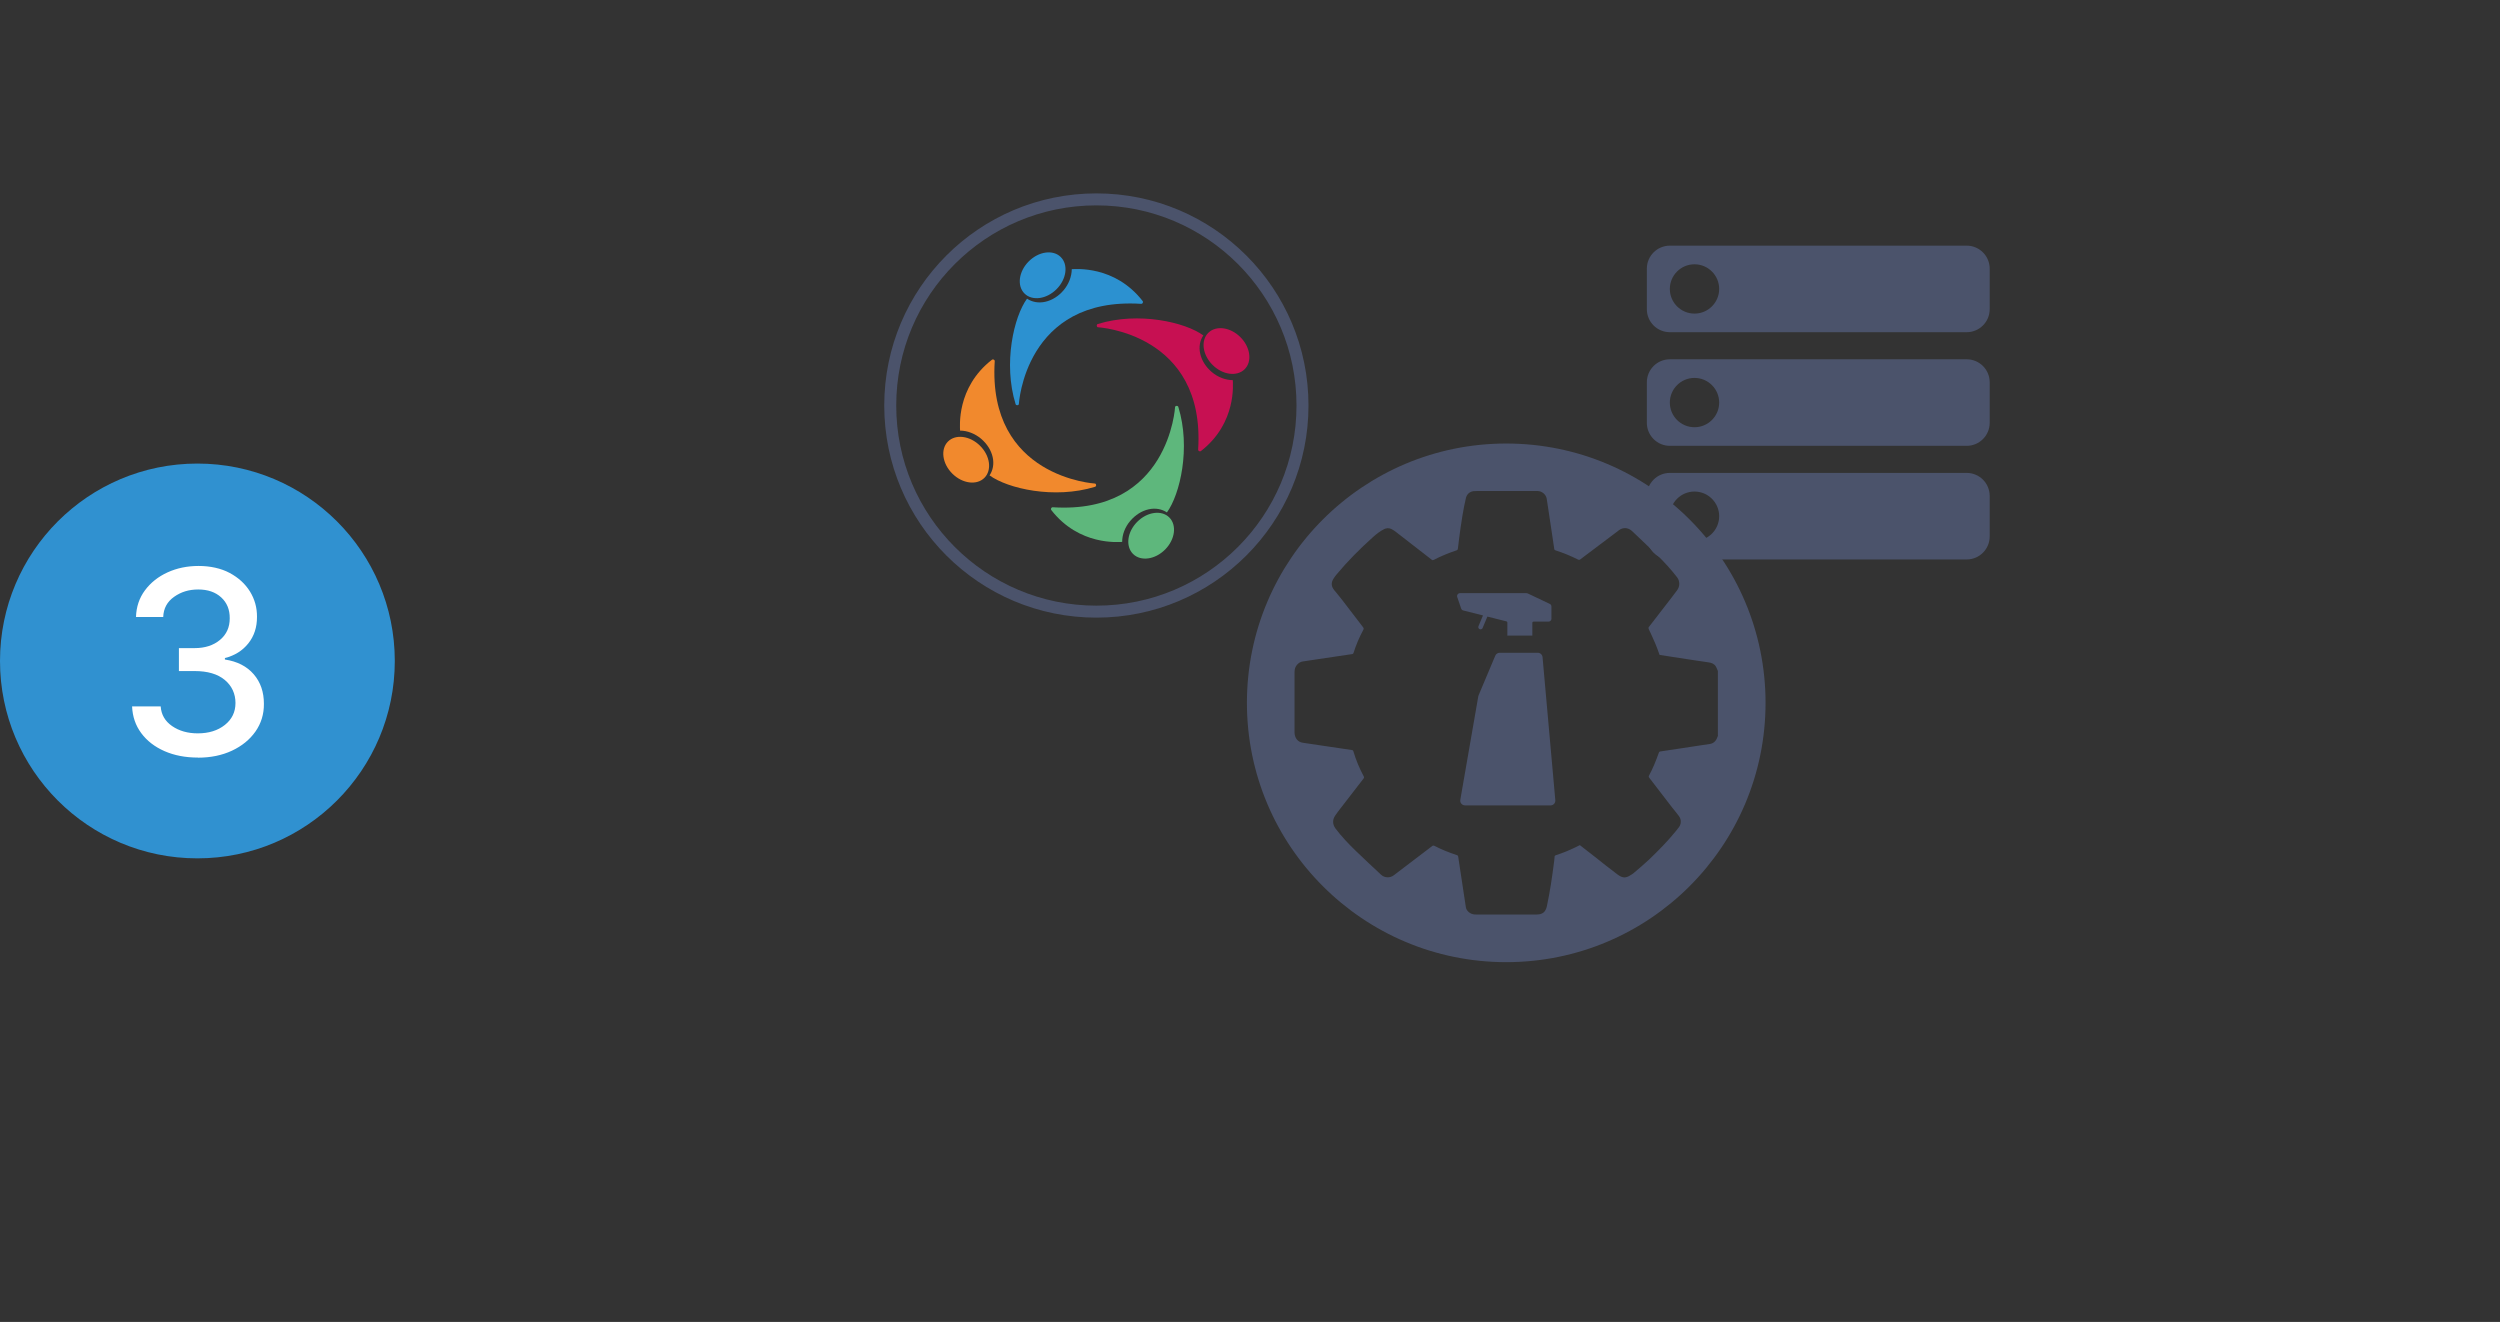 <?xml version="1.0" encoding="UTF-8"?><svg id="Layer_1" xmlns="http://www.w3.org/2000/svg" viewBox="0 0 730 386"><rect x="0" y="0" width="730" height="386" fill="#333333" stroke="none"/><defs><style>.cls-1{fill:#fff;}.cls-2{fill:#f1892d;}.cls-3{fill:#c71052;}.cls-4{fill:#3091d0;}.cls-5{fill:#2c91d0;}.cls-6{fill:#5eb77c;}.cls-7{fill:#4b536b;}.cls-8{fill:none;stroke:#4b536b;stroke-miterlimit:10;stroke-width:3.5px;}</style></defs><circle class="cls-4" cx="57.64" cy="193" r="57.64"/><path class="cls-1" d="M57.8,221.21c-3.67,0-6.93-.63-9.79-1.89-2.86-1.26-5.11-3.01-6.77-5.25-1.66-2.24-2.55-4.84-2.67-7.81h8.35c.16,2.41,1.27,4.33,3.33,5.75,2.06,1.42,4.56,2.13,7.5,2.13,3.21,0,5.85-.82,7.91-2.46,2.07-1.64,3.1-3.78,3.1-6.42s-1.04-4.99-3.13-6.72c-2.08-1.73-5.01-2.59-8.79-2.59h-4.6v-6.7h4.6c3.01,0,5.48-.8,7.39-2.39,1.92-1.6,2.86-3.71,2.85-6.33,.02-2.52-.81-4.55-2.49-6.09s-3.91-2.31-6.69-2.31-5.03,.71-7.06,2.14c-2.03,1.43-3.09,3.39-3.18,5.89h-7.95c.09-2.96,.96-5.56,2.62-7.79s3.85-3.98,6.58-5.23c2.73-1.25,5.76-1.88,9.1-1.88s6.52,.68,9.07,2.05c2.55,1.37,4.52,3.17,5.91,5.41,1.38,2.24,2.07,4.7,2.05,7.38,.02,3.05-.83,5.64-2.53,7.77s-3.98,3.56-6.84,4.28v.43c3.62,.55,6.42,1.99,8.42,4.31,2,2.32,2.98,5.21,2.97,8.65,.02,3.01-.81,5.71-2.47,8.07-1.67,2.37-3.96,4.23-6.86,5.59-2.91,1.36-6.22,2.04-9.92,2.04Z"/><g><g><g><path class="cls-7" d="M574.27,104.91h-86.67c-3.71,0-6.72,3.01-6.72,6.72v11.83c0,3.71,3.01,6.72,6.72,6.72h86.67c3.71,0,6.72-3.01,6.72-6.72v-11.83c0-3.71-3.01-6.72-6.72-6.72Zm-79.48,19.84c-3.98,0-7.2-3.23-7.2-7.2s3.23-7.2,7.2-7.2,7.21,3.23,7.21,7.2-3.23,7.2-7.21,7.2Z"/><path class="cls-7" d="M574.27,138.09h-86.67c-3.71,0-6.72,3.01-6.72,6.72v11.83c0,3.71,3.01,6.72,6.72,6.72h86.67c3.71,0,6.72-3.01,6.72-6.72v-11.83c0-3.71-3.01-6.72-6.72-6.72Zm-79.48,19.84c-3.98,0-7.2-3.23-7.2-7.2s3.23-7.2,7.2-7.2,7.21,3.23,7.21,7.2-3.23,7.2-7.21,7.2Z"/><path class="cls-7" d="M574.27,71.73h-86.67c-3.71,0-6.72,3.01-6.72,6.72v11.83c0,3.71,3.01,6.72,6.72,6.72h86.67c3.71,0,6.72-3.01,6.72-6.72v-11.83c0-3.71-3.01-6.72-6.72-6.72Zm-79.48,19.84c-3.98,0-7.2-3.23-7.2-7.2s3.23-7.2,7.2-7.2,7.21,3.23,7.21,7.2-3.23,7.2-7.21,7.2Z"/></g><g><path class="cls-7" d="M426.35,173.2h19.38c.12,0,.25,.03,.36,.08l6.45,3.06c.29,.14,.48,.43,.48,.76v3.57c0,.46-.38,.84-.84,.84h-4.38c-.2,0-.36,.16-.36,.36v3.73h-7.29v-3.77c0-.19-.13-.36-.31-.4l-5.52-1.39-1.4,3.33c-.1,.25-.35,.4-.61,.4-.09,0-.17-.02-.25-.05-.33-.14-.49-.53-.35-.86l1.32-3.15-5.78-1.46c-.27-.07-.49-.28-.59-.54l-1.15-3.37c-.19-.56,.23-1.14,.82-1.14Zm26.41,61.97h-24.98c-.87,0-1.52-.78-1.37-1.63l5.25-30.21c.02-.1,.05-.2,.09-.3l4.87-11.57c.22-.52,.72-.85,1.28-.85h11.13c.72,0,1.32,.55,1.39,1.27l3.73,41.78c.07,.82-.57,1.52-1.39,1.52Z"/><path class="cls-7" d="M439.82,129.51c-41.82,0-75.72,33.9-75.72,75.72s33.9,75.72,75.72,75.72,75.72-33.9,75.72-75.72-33.9-75.72-75.72-75.72Zm61.82,85.3c-.02,.05-.05,.12-.07,.2-.36,1.13-1,2-2.25,2.23-.86,.14-1.72,.25-2.59,.38-1.98,.3-3.99,.61-5.97,.91-1.96,.3-3.93,.61-5.9,.89-.27,.04-.39,.13-.48,.38-.81,2.29-1.72,4.54-2.86,6.67-.14,.27-.09,.43,.07,.64,2.24,2.9,4.47,5.83,6.72,8.74,.64,.82,1.36,1.63,1.97,2.49,.72,1,.66,2.27-.03,3.2-.25,.36-.54,.7-.82,1.05-2.43,3-5.15,5.77-7.94,8.44-1.47,1.39-3.02,2.68-4.56,3.99-.25,.21-.55,.37-.84,.55-1.31,.84-2.25,.93-3.79-.23-2.29-1.7-4.49-3.49-6.72-5.24-1.41-1.11-2.82-2.22-4.26-3.32-.41,.21-.8,.39-1.2,.59-1.89,.93-3.83,1.72-5.83,2.36-.21,.06-.32,.14-.34,.39-.03,.62-.12,1.29-.21,1.93-.29,2.04-.52,4.07-.86,6.11-.34,2.18-.75,4.34-1.2,6.5-.38,1.7-1.31,2.38-3.02,2.38h-17.57c-.18,0-.38,0-.57-.02-1.16-.07-2.3-1-2.48-2.06-.13-.66-.2-1.32-.3-1.97-.32-2.14-.64-4.27-.97-6.4-.32-2.14-.66-4.27-.97-6.4-.05-.27-.12-.41-.41-.5-2.23-.73-4.43-1.61-6.54-2.7-.25-.12-.43-.11-.66,.07-3.73,2.84-7.47,5.68-11.21,8.53-1.11,.84-2.68,.78-3.7-.16-2.48-2.32-4.99-4.65-7.43-7.01-2.11-2.05-4.13-4.16-5.9-6.52-.89-1.2-.91-2.59-.03-3.81,.5-.73,1.04-1.45,1.59-2.15,2.2-2.88,4.41-5.72,6.63-8.58,.18-.23,.22-.43,.05-.7-1.25-2.34-2.27-4.77-3.02-7.33-.07-.22-.14-.27-.36-.31-2.57-.38-5.13-.77-7.69-1.14-2.2-.32-4.4-.68-6.6-.98-1.21-.16-1.98-.84-2.36-1.97-.13-.37-.16-.8-.16-1.2v-17.36c0-.25,.02-.5,.05-.75,.14-1.16,1.13-2.25,2.23-2.45,.82-.14,1.66-.25,2.5-.38,2.16-.32,4.33-.64,6.5-.97,1.82-.29,3.67-.55,5.51-.82,.25-.04,.37-.12,.45-.38,.73-2.34,1.7-4.57,2.86-6.74,.12-.27,.12-.43-.05-.68-2.05-2.66-4.09-5.34-6.15-8.03-.71-.95-1.5-1.84-2.25-2.77-.99-1.21-1.04-2.29-.16-3.59,.23-.37,.5-.73,.79-1.07,3.27-3.93,6.88-7.54,10.69-10.96,.97-.86,1.98-1.66,3.15-2.25,.7-.36,1.4-.39,2.09-.09,.41,.2,.83,.45,1.2,.73,3.56,2.75,7.11,5.51,10.67,8.28,.2,.16,.34,.16,.57,.04,2.13-1.11,4.35-2.02,6.61-2.77,.32-.11,.41-.27,.45-.57,.12-1.07,.23-2.14,.39-3.22,.29-2.11,.57-4.25,.93-6.36,.27-1.7,.62-3.4,1-5.08,.27-1.16,1.02-1.88,2.21-2.07,.32-.04,.65-.04,.98-.04h17.84c1.29,.05,2.43,1.11,2.59,2.32,.11,.91,.27,1.82,.41,2.72l.89,5.9c.31,1.98,.61,3.98,.89,5.97,.04,.25,.16,.34,.36,.41,2.25,.73,4.43,1.61,6.56,2.68,.29,.15,.44,.13,.72-.07,3.59-2.72,7.18-5.42,10.78-8.12,.32-.25,.64-.54,1-.7,1.27-.55,2.41-.25,3.38,.66,2.47,2.34,4.93,4.67,7.35,7.04,2.04,2,3.98,4.11,5.72,6.38,.84,1.09,.86,2.67,0,3.79-.57,.75-1.13,1.52-1.7,2.25-2.18,2.82-4.34,5.65-6.54,8.47-.16,.22-.14,.38-.04,.61,.68,1.45,1.36,2.9,1.98,4.38,.45,1.04,.79,2.11,1.18,3.16,1.11,.18,2.22,.34,3.34,.52,2,.32,4.02,.62,6.04,.93,1.64,.25,3.28,.5,4.93,.73,.87,.12,1.64,.41,2.13,1.2,.25,.41,.39,.88,.59,1.32v18.82Z"/></g></g><g><g><path class="cls-6" d="M334.56,151.59c.03-.06,.09-.13,.13-.19-.03,.06-.09,.13-.13,.19Z"/><path class="cls-6" d="M334.27,152.09c-.03,.06-.06,.13-.09,.19,0-.06,.03-.13,.09-.19Z"/></g><g><path class="cls-5" d="M310.55,84.78c-1.45,1.7-3.34,2.9-5.33,3.34-1.96,.44-3.85,.09-5.33-.91-3.85,5.27-7,18.89-3.34,30.78,.13,.44,.73,.47,.95,.06,0,0,1.73-31.48,35.71-29.33,.44,.03,.69-.47,.44-.82-8.17-10.5-19.75-9.3-20.69-9.3-.03,2.11-.85,4.32-2.4,6.18Z"/><ellipse class="cls-5" cx="304.46" cy="80.39" rx="7.51" ry="5.74" transform="translate(32.82 239.68) rotate(-45.18)"/></g><g><g><path class="cls-3" d="M284.34,129.07c.06,.03,.13,.09,.19,.13-.06-.06-.13-.09-.19-.13Z"/><path class="cls-2" d="M286.52,128.15c1.7,1.45,2.9,3.34,3.34,5.33,.44,1.96,.09,3.85-.91,5.33,5.27,3.85,18.89,7,30.78,3.34,.44-.13,.47-.73,.06-.95,0,0-31.48-1.73-29.33-35.71,.03-.44-.47-.69-.82-.44-10.5,8.17-9.3,19.75-9.3,20.69,2.11,0,4.32,.85,6.18,2.4Z"/><path class="cls-3" d="M283.84,128.75c-.06-.03-.13-.06-.19-.13,.06,.06,.13,.09,.19,.13Z"/></g><ellipse class="cls-2" cx="282.13" cy="134.24" rx="5.74" ry="7.51" transform="translate(-11.96 239.73) rotate(-45.18)"/></g><g><path class="cls-6" d="M330.08,152.06c1.45-1.7,3.34-2.9,5.33-3.34,1.96-.44,3.85-.09,5.33,.91,3.85-5.27,7-18.89,3.34-30.78-.13-.44-.73-.47-.95-.06,0,0-1.73,31.48-35.71,29.33-.44-.03-.69,.47-.44,.82,8.17,10.5,19.75,9.3,20.69,9.3,0-2.11,.82-4.35,2.4-6.18Z"/><ellipse class="cls-6" cx="336.14" cy="156.43" rx="7.51" ry="5.74" transform="translate(-11.76 284.59) rotate(-45.18)"/></g><g><g><path class="cls-3" d="M357.33,108.41h.03s0,.03-.03,0Z"/><path class="cls-3" d="M355.94,107.68c-.06-.03-.13-.09-.19-.13,.06,.03,.13,.09,.19,.13Z"/><path class="cls-3" d="M353.8,108.6c-1.7-1.45-2.9-3.34-3.34-5.33-.44-1.96-.09-3.85,.91-5.33-5.27-3.85-18.89-7-30.78-3.34-.44,.13-.47,.73-.06,.95,0,0,31.48,1.73,29.33,35.71-.03,.44,.47,.69,.82,.44,10.5-8.17,9.3-19.75,9.3-20.69-2.11-.03-4.35-.85-6.18-2.4Z"/><path class="cls-3" d="M356.45,108c.06,.03,.13,.06,.19,.13-.06-.06-.13-.09-.19-.13Z"/></g><ellipse class="cls-3" cx="358.14" cy="102.51" rx="5.74" ry="7.51" transform="translate(32.97 284.28) rotate(-45.18)"/></g></g><circle class="cls-8" cx="320.14" cy="118.41" r="60.19"/></g></svg>